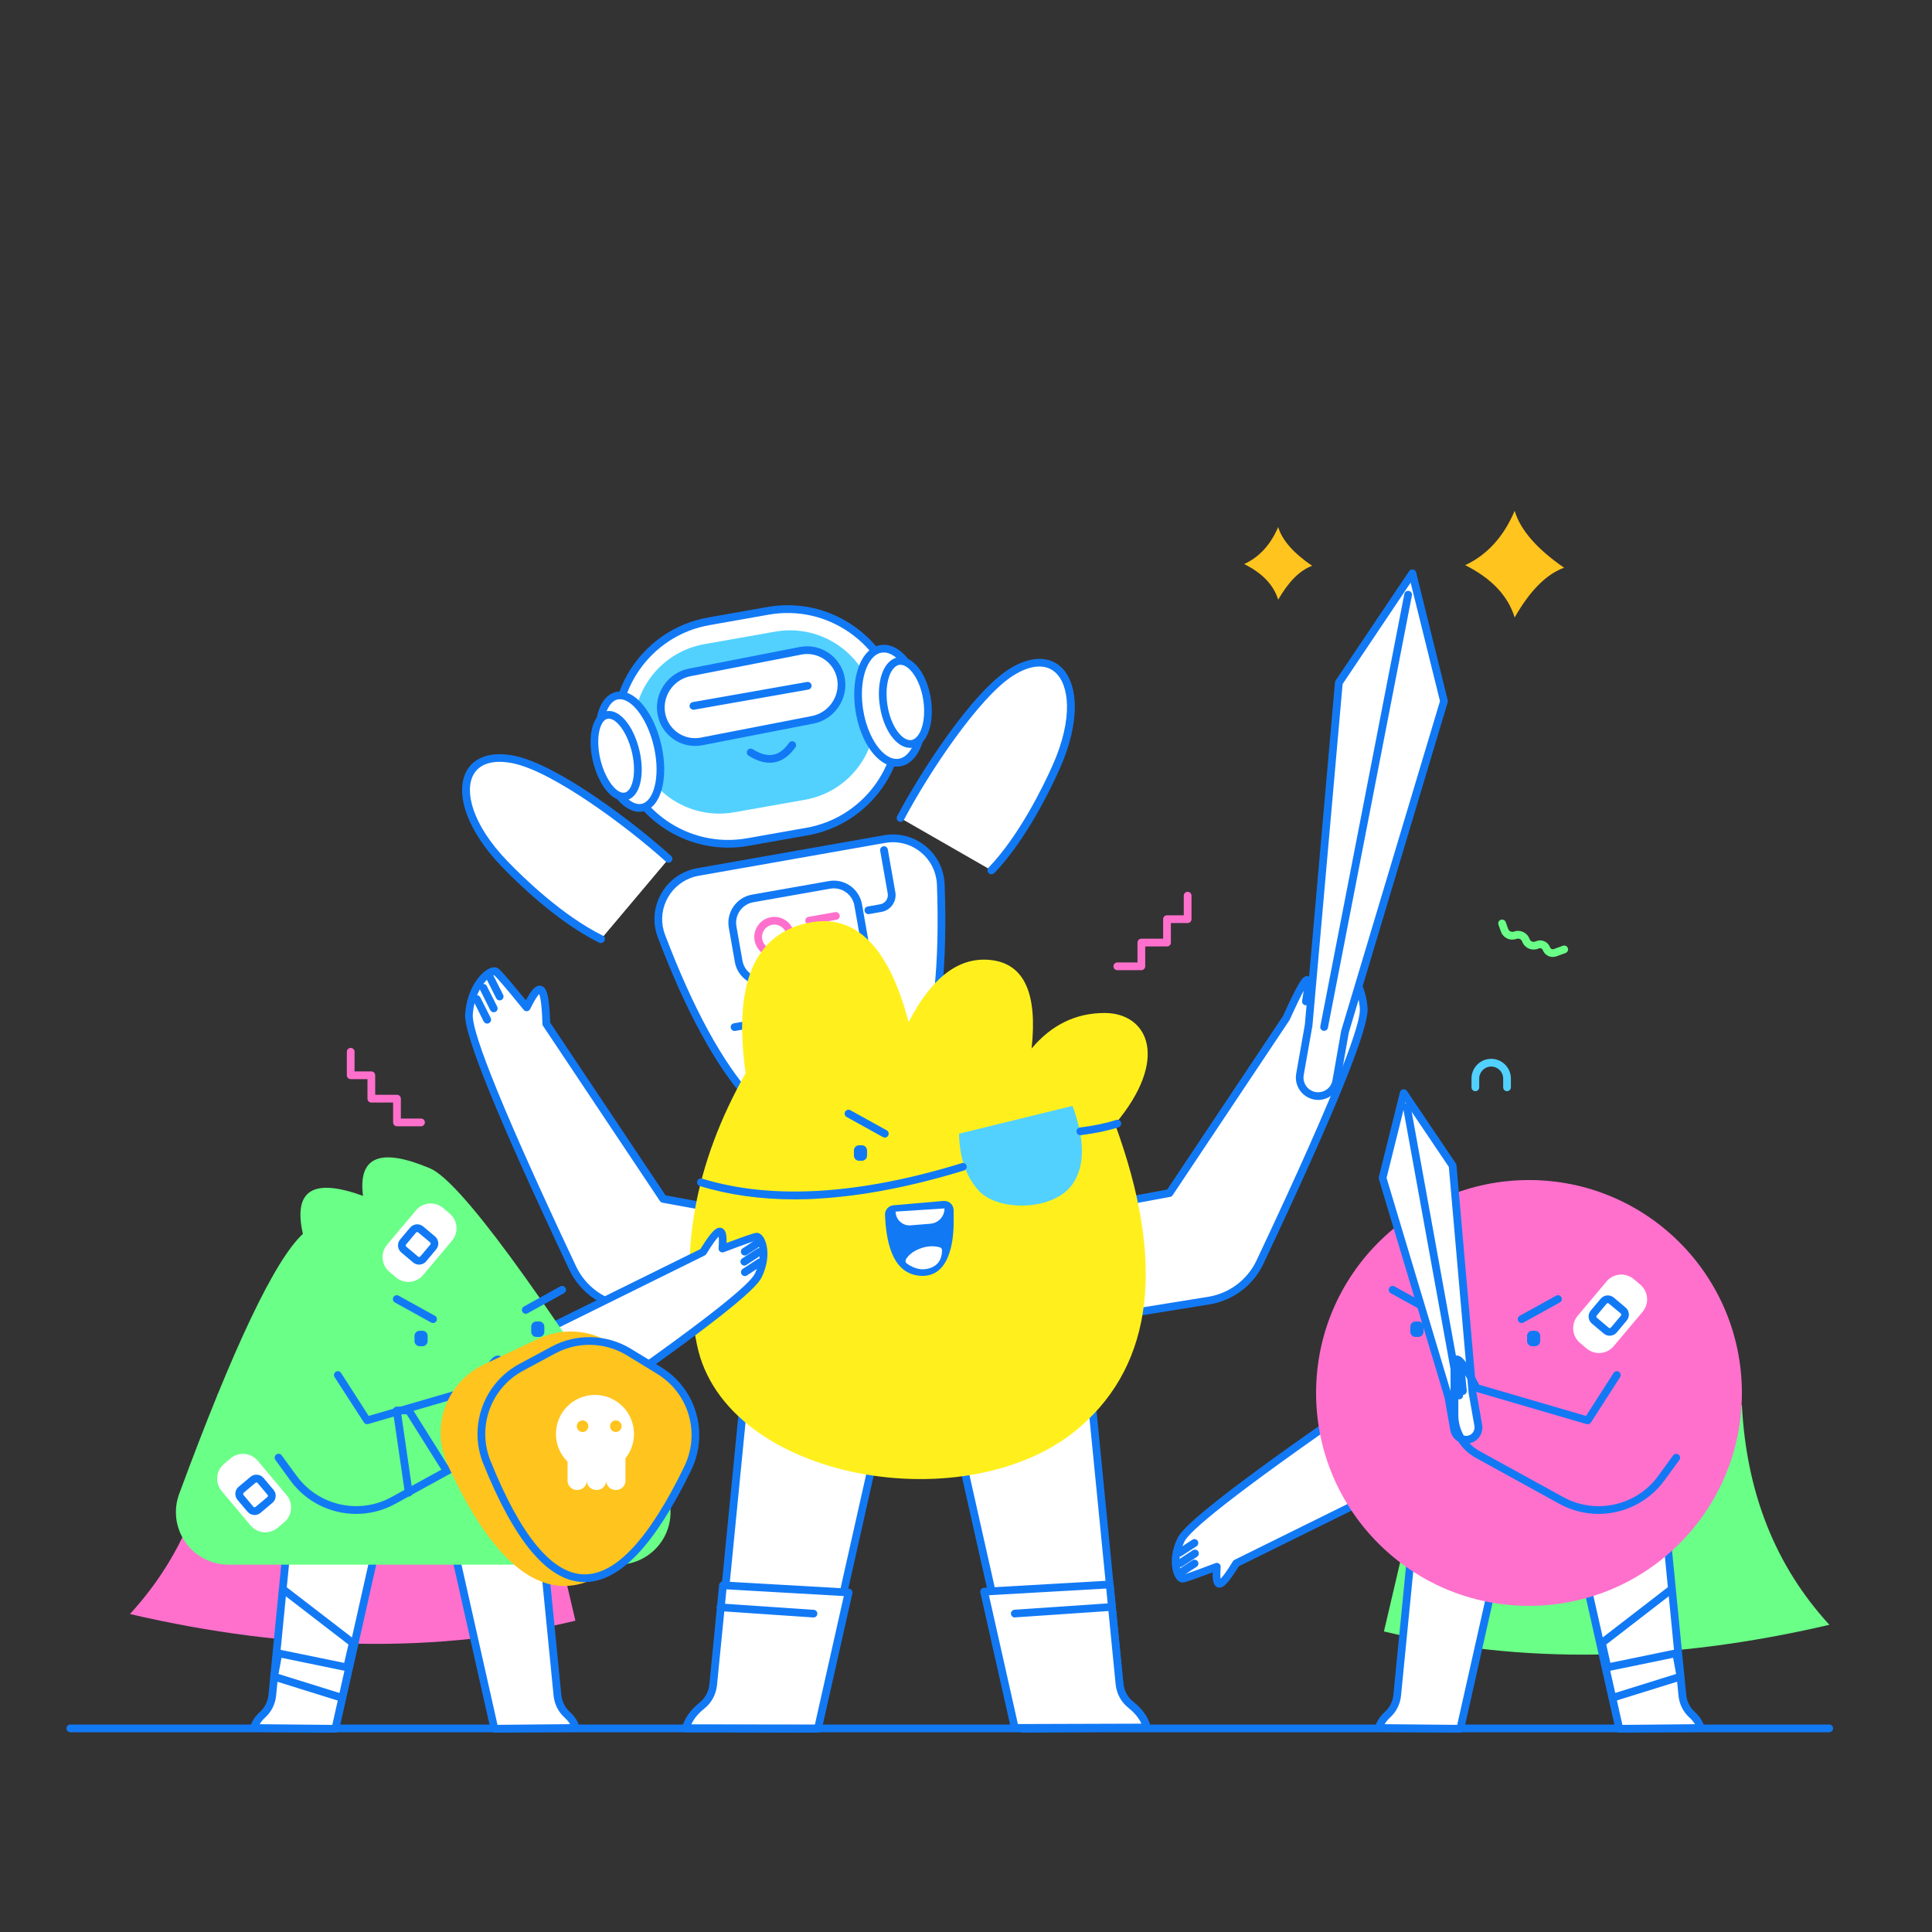 <?xml version="1.0" encoding="utf-8"?>
<svg xmlns="http://www.w3.org/2000/svg" enable-background="new 0 0 2500 2500" viewBox="0 0 2500 2500">
  <rect x="0" y="0" width="2500" height="2500" fill="#333333" stroke="none"/>
  <g transform="rotate(-10 4820.094 -2712.645)">
    <g transform="translate(114.882)">
      <g transform="rotate(-10 522.958 45.753)">
        <path clip-rule="evenodd" d="M327,38.7l-76.8-13.5c-78.9-13.9-154.1,38.8-168,117.6l0,0c-13.9,78.9,38.8,154.1,117.6,168l76.8,13.5&#xD;&#xA;					c78.9,13.9,154.1-38.8,168-117.6l0,0C458.5,127.8,405.9,52.6,327,38.7z" fill="#fff" fill-rule="evenodd"/>
        <path d="M173.7,308.9c-67.1-24.4-109.2-94.3-96.3-167c14.4-81.5,92.3-136,173.8-121.7l76.8,13.5l-0.9,4.9l0.9-4.9&#xD;&#xA;					c39.5,7,73.8,28.9,96.8,61.7c23,32.8,31.8,72.6,24.8,112.1c-14.4,81.5-92.3,136-173.8,121.7L199,315.7&#xD;&#xA;					C190.2,314.2,181.7,311.9,173.7,308.9z M326.2,43.6l-76.8-13.5c-76-13.4-148.8,37.5-162.2,113.6&#xD;&#xA;					c-13.4,76,37.5,148.8,113.6,162.2l76.8,13.5c76,13.4,148.8-37.5,162.2-113.6c6.5-36.8-1.7-74-23.2-104.6S363,50.1,326.2,43.6&#xD;&#xA;					L326.2,43.6z" fill="#1279f5"/>
        <path clip-rule="evenodd" d="M326.5,67.1L235,51c-60.1-10.6-117.4,29.5-128,89.6s29.5,117.4,89.6,128l91.6,16.1&#xD;&#xA;					c60.1,10.6,117.4-29.5,128-89.6C426.8,135,386.6,77.7,326.5,67.1z" fill="#52d1ff" fill-rule="evenodd"/>
        <g transform="scale(-1 1) rotate(10 -377.962 -2156.715)">
          <path clip-rule="evenodd" d="M42.9,62.3l138.2-47.5c23.8-8.2,49.8,4.2,58.4,27.9c8.4,23.1-3.5,48.7-26.6,57.1c-0.3,0.1-0.5,0.2-0.8,0.3&#xD;&#xA;						L73.9,147.5c-23.8,8.2-49.8-4.2-58.4-27.9C7.1,96.5,19,70.9,42.1,62.5C42.4,62.4,42.6,62.3,42.9,62.3z" fill="#fff" fill-rule="evenodd"/>
          <path d="M222.5,100.7c8.7-5,15.7-12.6,20-21.9c5.6-12,6.2-25.4,1.7-37.9c-9.5-26-38.5-39.9-64.7-30.9L41.2,57.5&#xD;&#xA;						c0,0,0,0,0,0c-0.3,0.1-0.6,0.2-0.8,0.3c-25.7,9.3-38.9,37.8-29.6,63.5c9.5,26,38.5,39.9,64.7,30.9l138.2-47.5&#xD;&#xA;						c0.3-0.1,0.6-0.2,0.8-0.3C217.4,103.4,220,102.1,222.5,100.7z M44.5,67l138.2-47.5c21.1-7.2,44.4,3.9,52.1,24.8&#xD;&#xA;						c3.6,9.9,3.1,20.7-1.3,30.2c-4.5,9.6-12.4,16.8-22.3,20.4c-0.2,0.1-0.4,0.2-0.7,0.2L72.3,142.7c-21.1,7.2-44.4-3.9-52.1-24.8&#xD;&#xA;						c-7.5-20.5,3.1-43.2,23.6-50.7C44,67.1,44.3,67.1,44.5,67L44.5,67z" fill="#1279f5"/>
          <g>
            <path d="M201,59c2.1-1.2,3-3.7,2.2-6c-0.9-2.6-3.8-3.9-6.4-3L55.7,101.4c-2.6,0.9-3.9,3.8-3,6.4&#xD;&#xA;						c0.9,2.6,3.8,3.9,6.4,3l141.1-51.4C200.5,59.3,200.8,59.2,201,59z" fill="#1279f5"/>
          </g>
        </g>
        <path d="M261.9,224.1c-8-2.9-15.6-8.9-22.6-17.9c-1.7-2.2-1.3-5.3,0.9-7c2.2-1.7,5.3-1.3,7,0.9&#xD;&#xA;					c14.1,18.2,29.1,20.9,46.9,8.4c2.3-1.6,5.4-1,7,1.2c1.6,2.3,1,5.4-1.2,7C286.6,226,273.7,228.4,261.9,224.1z" fill="#1279f5"/>
        <g transform="scale(-1 1) rotate(18 -570.973 -1445.392)">
          <path clip-rule="evenodd" d="M107.3,149.6c19.2-11.4,18.3-49.7-1.9-85.5S53.2,8.5,34,19.9s-18.3,49.7,1.9,85.5S88.1,161,107.3,149.6z" fill="#fff" fill-rule="evenodd"/>
          <path d="M112.7,151.9c18.9-14.8,17.9-53.3-3-90.3C95.6,36.7,75.1,18,56.2,13c-9.3-2.5-17.8-1.6-24.8,2.6&#xD;&#xA;						c-21.8,13-21.8,53.5,0.1,92.3c14.1,24.9,34.6,43.6,53.5,48.6c9.3,2.5,17.8,1.6,24.8-2.6l0,0&#xD;&#xA;						C110.8,153.3,111.8,152.6,112.7,151.9z M34.7,25.4c0.6-0.5,1.2-0.9,1.8-1.3c4.7-2.8,10.4-3.3,17.1-1.5&#xD;&#xA;						C70.1,27,88.2,43.8,101,66.5c18.5,32.8,20.2,68.9,3.7,78.8l0,0c-4.7,2.8-10.4,3.3-17.1,1.5c-16.4-4.4-34.5-21.2-47.3-43.8&#xD;&#xA;						C22.4,71.3,20.2,36.8,34.7,25.4z" fill="#1279f5"/>
          <g>
            <path clip-rule="evenodd" d="M79.3,140.7c13.5-8,12.5-35.7-2.3-61.7S39.4,38.3,26,46.3S13.5,81.9,28.2,108S65.8,148.7,79.3,140.7z" fill="#fff" fill-rule="evenodd"/>
            <path d="M83.9,143.6c13.9-10.9,13-39.5-2.6-67C70.8,57.8,55.5,43.8,41.6,40.1c-6.8-1.8-13.1-1.1-18.2,1.9&#xD;&#xA;						c-16,9.5-15.8,39.6,0.5,68.5c10.6,18.8,25.8,32.7,39.8,36.4c6.8,1.8,13.1,1.1,18.2-1.9l0,0C82.6,144.6,83.3,144.1,83.9,143.6z&#xD;&#xA;						 M27.5,51.2c0.3-0.2,0.6-0.5,1-0.7c2.8-1.7,6.3-1.9,10.5-0.8c11.3,3,24.5,15.4,33.7,31.7c13.8,24.4,13.6,47.6,5,54.3&#xD;&#xA;						c-0.3,0.2-0.6,0.5-1,0.7c0,0,0,0,0,0c-2.8,1.7-6.3,1.9-10.5,0.8c-11.3-3-24.5-15.4-33.7-31.7C18.8,81.1,18.9,58,27.5,51.2z" fill="#1279f5"/>
          </g>
        </g>
        <g transform="rotate(32 -35.767 175.572)">
          <path clip-rule="evenodd" d="M96.1,148.5c17-11.5,15.6-50.3-3.2-86.6s-47.8-56.5-64.9-45s-15.6,50.3,3.2,86.6S79.1,160,96.1,148.5z" fill="#fff" fill-rule="evenodd"/>
          <path d="M90.6,156.2c-4.1,0.9-8.5,0.7-13.1-0.5c-17.7-4.5-37.1-23.7-50.6-49.9C6.6,66.6,6,25.7,25.3,12.7&#xD;&#xA;						c6-4.1,13.4-5.1,21.5-3.1c17.7,4.5,37.1,23.7,50.6,49.9c20.2,39.1,20.9,80,1.5,93.1l0,0C96.4,154.3,93.6,155.5,90.6,156.2z&#xD;&#xA;						 M96.1,148.5L96.1,148.5L96.1,148.5z M35.7,18.9c-1.7,0.4-3.4,1-4.8,2c-13.1,8.8-14.3,43.2,4.8,80.2&#xD;&#xA;						C47.8,124.6,65.2,142.2,80,146c5.3,1.3,9.8,0.8,13.4-1.7c13.1-8.8,14.3-43.2-4.8-80.2C76.4,40.7,59.1,23.1,44.3,19.3&#xD;&#xA;						C41.2,18.5,38.3,18.4,35.7,18.9z" fill="#1279f5"/>
          <g>
            <path clip-rule="evenodd" d="M70.8,139.4c12-8.1,10.6-36.1-3.1-62.5S33.3,35.5,21.3,43.5s-10.6,36.1,3.1,62.5S58.9,147.5,70.8,139.4z" fill="#fff" fill-rule="evenodd"/>
            <path d="M67.4,146.2c-3,0.6-6.3,0.5-9.7-0.3c-13.1-3.3-27.5-17.7-37.7-37.5C13,94.9,8.9,80.7,8.3,68.2&#xD;&#xA;						c-0.7-13.6,3-23.8,10.3-28.8c4.5-3,10-3.8,15.9-2.3C47.6,40.4,62,54.8,72.2,74.6c6.9,13.4,11.1,27.7,11.7,40.2&#xD;&#xA;						c0.7,13.6-3,23.8-10.3,28.8l0,0C71.7,144.8,69.7,145.7,67.4,146.2z M70.8,139.4L70.8,139.4L70.8,139.4z M26.8,46.5&#xD;&#xA;						c-1,0.2-1.9,0.6-2.7,1.1c-8.5,5.7-8.7,30.2,4.7,56.1c8.8,17,21.1,29.7,31.3,32.4c3.1,0.8,5.8,0.5,7.9-0.9l0,0&#xD;&#xA;						c8.5-5.7,8.7-30.2-4.7-56.1c-8.8-17-21.1-29.7-31.3-32.4C30.1,46.3,28.4,46.2,26.8,46.5z" fill="#1279f5"/>
          </g>
        </g>
      </g>
      <g transform="translate(107.582 389.824)">
        <path clip-rule="evenodd" d="M73.2,0l245.2,0c34.2,0,62,27.8,62,62c0,2.8-0.2,5.7-0.6,8.5c-28.3,204.1-87.1,306.1-176.4,306.1&#xD;&#xA;					c-88.9,0-152.6-101-191.1-303C5.9,40,27.9,7.5,61.6,1.1C65.4,0.4,69.3,0,73.2,0z" fill="#fff" fill-rule="evenodd"/>
        <path d="M183.3,379.9c-37.6-6.6-70.7-32.2-98.5-76.3c-32-50.8-58.1-127.8-77.4-229C4,57,7.7,39.1,17.8,24.3&#xD;&#xA;					C27.8,9.5,43.1-0.5,60.6-3.8C64.8-4.6,69-5,73.2-5c0,0,0,0,0,0l245.2,0c17.9,0,34.7,7,47.4,19.6c12.7,12.7,19.6,29.5,19.6,47.4&#xD;&#xA;					c0,3.1-0.2,6.2-0.6,9.2c-14.2,102.2-36.3,180-65.9,231.4c-30.2,52.4-69.1,79-115.4,79C196.6,381.6,189.9,381,183.3,379.9z&#xD;&#xA;					 M73.2,5C69.6,5,66,5.3,62.5,6C47.6,8.9,34.6,17.4,26,30c-8.6,12.6-11.7,27.8-8.8,42.7c19.1,99.9,44.6,175.8,76,225.5&#xD;&#xA;					c30.7,48.7,67.8,73.4,110.2,73.4c42.5,0,78.5-24.9,106.8-74c28.9-50.2,50.7-126.8,64.7-227.8c0.4-2.6,0.5-5.2,0.5-7.8&#xD;&#xA;					c0-15.2-5.9-29.5-16.7-40.3C348,10.9,333.6,5,318.4,5L73.2,5L73.2,5z" fill="#1279f5"/>
        <path clip-rule="evenodd" d="M281.8,87l16.4,0c9.4,0,17-7.6,17-17V13.8l0,0L281.8,87z" fill="#fff" fill-rule="evenodd"/>
        <path d="M280.9,92c-2.3-0.4-4.1-2.5-4.1-4.9c0-2.8,2.2-5,5-5l16.4,0c6.6,0,12-5.4,12-12l0-56.2c0-2.8,2.2-5,5-5&#xD;&#xA;					c2.8,0,5,2.2,5,5l0,56.2c0,12.1-9.9,22-22,22l-16.4,0C281.5,92,281.2,92,280.9,92z" fill="#1279f5"/>
        <g>
          <path clip-rule="evenodd" d="M167.3,168.2l0,18.7c0,10.5-8.5,19-19,19l-63.3,0l0,0L167.3,168.2z" fill="#fff" fill-rule="evenodd"/>
          <path d="M84.1,210.8c-2.3-0.4-4.1-2.5-4.1-4.9c0-2.8,2.2-5,5-5l63.3,0c7.7,0,14-6.3,14-14l0-18.7c0-2.8,2.2-5,5-5&#xD;&#xA;					c2.8,0,5,2.2,5,5l0,18.7c0,6.4-2.5,12.4-7,17c-4.5,4.5-10.6,7-17,7l-63.3,0C84.7,210.9,84.4,210.9,84.1,210.8z" fill="#1279f5"/>
        </g>
        <g transform="translate(105 46)">
          <path clip-rule="evenodd" d="M32,0l101,0c17.7,0,32,14.3,32,32l0,45c0,17.7-14.3,32-32,32l-101,0C14.3,109,0,94.7,0,77l0-45&#xD;&#xA;						C0,14.3,14.3,0,32,0z" fill="#fff" fill-rule="evenodd"/>
          <path d="M25.6,113.4C8.2,110.4-5,95.2-5,77l0-45C-5,11.6,11.6-5,32-5l0,0l101,0c20.4,0,37,16.6,37,37l0,45&#xD;&#xA;						c0,9.9-3.8,19.2-10.8,26.2c-7,7-16.3,10.8-26.2,10.8l-101,0C29.8,114,27.7,113.8,25.6,113.4z M32,5C17.1,5,5,17.1,5,32l0,45&#xD;&#xA;						c0,14.9,12.1,27,27,27l101,0c7.2,0,14-2.8,19.1-7.9C157.2,91,160,84.2,160,77l0-45c0-14.9-12.1-27-27-27L32,5z" fill="#1279f5"/>
          <path d="M46.5,79.6C34.3,77.5,25,66.8,25,54c0-14.3,11.7-26,26-26c6.9,0,13.5,2.7,18.4,7.6&#xD;&#xA;						C74.3,40.5,77,47.1,77,54c0,14.3-11.7,26-26,26C49.5,80,47.9,79.9,46.5,79.6z M53.8,38.2C52.9,38.1,52,38,51,38l0,0&#xD;&#xA;						c-4.3,0-8.3,1.7-11.3,4.7c-3,3-4.7,7-4.7,11.3c0,8.8,7.2,16,16,16c8.8,0,16-7.2,16-16c0-4.3-1.7-8.3-4.7-11.3&#xD;&#xA;						C60,40.3,57,38.8,53.8,38.2z M51,33L51,33L51,33z" fill="#ff70cd"/>
          <path d="M98.1,46C95.8,45.5,94,43.5,94,41c0-2.8,2.2-5,5-5l35.1,0c2.8,0,5,2.2,5,5c0,2.8-2.2,5-5,5L99,46&#xD;&#xA;						C98.7,46,98.4,46,98.1,46z" fill="#ff70cd"/>
          <g>
            <path d="M98.1,70C95.8,69.5,94,67.5,94,65c0-2.8,2.2-5,5-5l21,0c2.8,0,5,2.2,5,5c0,2.8-2.2,5-5,5l-21,0&#xD;&#xA;						C98.7,70,98.4,70,98.1,70z" fill="#6aff87"/>
          </g>
        </g>
      </g>
    </g>
    <path clip-rule="evenodd" d="M565.8,366.6c44-56.6,125.1-141,173.9-160.9c71.2-29,96,41.7,35.9,130.8c-26.5,39.4-65.5,87.7-105.6,117.1&#xD;&#xA;			L565.8,366.6z" fill="#fff" fill-rule="evenodd"/>
    <path d="M669.1,458.6c-1.2-0.2-2.4-0.9-3.2-2c-1.6-2.2-1.2-5.4,1.1-7c47-34.5,88.7-92.5,104.5-115.9&#xD;&#xA;			c37.7-55.9,39.2-99.7,24.1-118.3c-10.6-13.1-29.8-14.9-53.9-5.1c-48.3,19.7-129.6,105-171.8,159.3c-1.7,2.2-4.8,2.6-7,0.9&#xD;&#xA;			c-2.2-1.7-2.6-4.8-0.9-7c40-51.4,123.1-140.9,176-162.4c28.2-11.5,52-8.5,65.5,8c10,12.3,13.4,31.5,9.7,54&#xD;&#xA;			c-3.9,23.5-15.4,49.9-33.2,76.3c-16,23.8-58.6,82.9-106.8,118.4C671.8,458.6,670.4,458.9,669.1,458.6z" fill="#1279f5"/>
    <g>
      <path clip-rule="evenodd" d="M261.1,366.6C217,310,136,225.6,87.2,205.8c-71.2-29-96,41.7-35.9,130.8c26.5,39.4,65.5,87.7,105.6,117.1&#xD;&#xA;			L261.1,366.6z" fill="#fff" fill-rule="evenodd"/>
      <path d="M156,458.6c-0.7-0.1-1.4-0.4-2.1-0.9c-48.3-35.4-90.8-94.6-106.8-118.4c-17.8-26.4-29.3-52.8-33.2-76.3&#xD;&#xA;			c-3.8-22.5-0.3-41.6,9.7-54c13.5-16.6,37.3-19.5,65.5-8c52.8,21.5,136,111,176,162.4c1.7,2.2,1.3,5.3-0.9,7&#xD;&#xA;			c-2.2,1.7-5.3,1.3-7-0.9c-42.3-54.3-123.5-139.6-171.8-159.3c-24.1-9.8-43.3-8-53.9,5.1c-15.2,18.7-13.6,62.5,24.1,118.3&#xD;&#xA;			c15.7,23.4,57.4,81.4,104.5,115.9c2.2,1.6,2.7,4.8,1.1,7C159.8,458.2,157.8,458.9,156,458.6z" fill="#1279f5"/>
    </g>
  </g>
  <g transform="translate(475.76 661)">
    <g transform="rotate(-40 1679.706 -710.847)">
      <path clip-rule="evenodd" d="M46.1,30.7l117.3,66.6L425,20.9C453.8,7,470.7,0,475.6,0s-1,7-17.5,20.9c34.5-6.6,54.4-9.9,59.7-9.9&#xD;&#xA;				c8,0,15.6,31.8-8.3,64.8C494.6,96.4,390,151.4,195.7,240.9c-26.7,12.3-57.7,10.6-82.9-4.4L0,169.1l0,0L46.1,30.7z" fill="#fff" fill-rule="evenodd"/>
      <path d="M-3.2,172.9c-1.8-1.6-2.3-4.3-1.1-6.4c1.4-2.4,4.5-3.1,6.9-1.7l112.8,67.4c23.8,14.2,53.1,15.8,78.2,4.2&#xD;&#xA;				c239.9-110.5,302-149.9,311.8-163.6C519.3,53.7,522,34.7,520,23.3c-0.8-4.6-2.2-6.7-2.8-7.4c-4.2,0.2-17.9,2.1-58.2,9.8&#xD;&#xA;				c-2.2,0.4-4.5-0.7-5.5-2.8c-1-2.1-0.4-4.5,1.3-6c4.2-3.5,7.4-6.4,9.8-8.6c-7.1,2.8-18.7,7.9-37.6,17c-0.2,0.1-0.5,0.2-0.8,0.3&#xD;&#xA;				L164.7,102c-1.3,0.4-2.7,0.2-3.9-0.5L43.6,35c-2.4-1.4-3.2-4.4-1.9-6.8s4.4-3.2,6.8-1.9L164,91.8l259.2-75.7&#xD;&#xA;				C462.2-2.6,471.7-5,475.6-5c4.5,0,6,3.1,6.3,4c1.2,3.2,0.3,6.3-7,13.6c31.9-5.9,39.9-6.7,43-6.7c2.1,0,6.2,0.9,9.3,6.9&#xD;&#xA;				c5.4,10.7,6.6,38-13.6,65.8c-15.6,21.5-118.8,76.1-315.8,166.8c-28.2,13-60.9,11.2-87.6-4.7L-2.6,173.4&#xD;&#xA;				C-2.8,173.2-3,173.1-3.2,172.9z" fill="#1279f5"/>
      <path d="M490.6,36.5c-0.6-0.5-1.1-1.1-1.4-1.9c-1.1-2.5,0.1-5.5,2.6-6.6l27.4-11.8c2.5-1.1,5.5,0.1,6.6,2.6&#xD;&#xA;				c1.1,2.5-0.1,5.5-2.6,6.6l-27.4,11.8C494,38,492,37.6,490.6,36.5z" fill="#1279f5"/>
      <path d="M486.6,53.2c-0.6-0.5-1.1-1.1-1.4-1.9c-1.1-2.5,0.1-5.5,2.6-6.6L515.3,33c2.5-1.1,5.5,0.1,6.6,2.6&#xD;&#xA;				c1.1,2.5-0.1,5.5-2.6,6.6l-27.4,11.8C490,54.7,488,54.3,486.6,53.2z" fill="#1279f5"/>
      <g>
        <path d="M483.7,69.9c-0.6-0.5-1.1-1.1-1.4-1.9c-1.1-2.5,0.1-5.5,2.6-6.6l27.4-11.8c2.5-1.1,5.5,0.1,6.6,2.6&#xD;&#xA;				c1.1,2.5-0.1,5.5-2.6,6.6l-27.4,11.8C487.1,71.4,485.1,71,483.7,69.9z" fill="#1279f5"/>
      </g>
    </g>
    <g transform="scale(-1 1) rotate(-40 968.747 1247.705)">
      <path clip-rule="evenodd" d="M46.1,38.9l117.3,66.6L425,29.1C442.2,9.7,453.2,0,458.1,0s4.9,9.7,0,29.1c34.5-6.6,54.4-9.9,59.7-9.9&#xD;&#xA;				c8,0,15.6,31.8-8.3,64.8c-14.9,20.6-119.5,75.7-313.8,165.2c-26.7,12.3-57.7,10.6-82.9-4.4L0,177.3l0,0L46.1,38.9z" fill="#fff" fill-rule="evenodd"/>
      <path d="M-3.2,181.1c0.2,0.2,0.4,0.3,0.7,0.5L110.2,249c26.6,15.9,59.4,17.7,87.6,4.7&#xD;&#xA;				C394.7,162.9,498,108.4,513.5,86.9c20.2-27.9,19-55.2,13.6-65.8c-3.1-6-7.2-6.9-9.3-6.9c-3.4,0-12.7,0.9-53.1,8.6&#xD;&#xA;				C468.2,6.2,466.7,1,464.3-2c-1.5-2-3.8-3-6.3-3c-4.9,0-12.7,3.6-35.9,29.7L164,100L48.5,34.5c-2.4-1.4-5.5-0.5-6.8,1.9&#xD;&#xA;				c-1.4,2.4-0.5,5.5,1.9,6.8l117.3,66.6c1.2,0.7,2.6,0.8,3.9,0.5l261.6-76.4c0.9-0.3,1.7-0.8,2.3-1.5c17.5-19.7,25.1-25.3,28-26.8&#xD;&#xA;				c0.2,2.4,0,8.4-3.5,22.3c-0.4,1.7,0,3.4,1.2,4.7c1.2,1.2,2.9,1.8,4.6,1.5c40.3-7.8,54-9.7,58.2-9.8c0.6,0.7,2,2.8,2.8,7.4&#xD;&#xA;				c2,11.4-0.8,30.4-14.6,49.5c-9.8,13.6-71.9,53-311.8,163.6c-25.2,11.6-54.4,10-78.2-4.2L2.6,173c-2.4-1.4-5.4-0.6-6.9,1.7&#xD;&#xA;				C-5.6,176.8-5.1,179.5-3.2,181.1z" fill="#1279f5"/>
      <path d="M490.6,44.7c1.4,1.2,3.4,1.5,5.2,0.8l27.4-11.8c2.5-1.1,3.7-4,2.6-6.6c-1.1-2.5-4-3.7-6.6-2.6l-27.4,11.8&#xD;&#xA;				c-2.5,1.1-3.7,4-2.6,6.6C489.5,43.5,490,44.2,490.6,44.7z" fill="#1279f5"/>
      <path d="M486.6,61.4c1.4,1.2,3.4,1.5,5.2,0.8l27.4-11.8c2.5-1.1,3.7-4,2.6-6.6c-1.1-2.5-4-3.7-6.6-2.6l-27.4,11.8&#xD;&#xA;				c-2.5,1.1-3.7,4-2.6,6.6C485.6,60.3,486.1,60.9,486.6,61.4z" fill="#1279f5"/>
      <g>
        <path d="M483.7,78.1c1.4,1.2,3.4,1.5,5.2,0.8L516.3,67c2.5-1.1,3.7-4,2.6-6.6c-1.1-2.5-4-3.7-6.6-2.6l-27.4,11.8&#xD;&#xA;				c-2.5,1.1-3.7,4-2.6,6.6C482.6,77,483.1,77.6,483.7,78.1z" fill="#1279f5"/>
      </g>
    </g>
    <path clip-rule="evenodd" d="M485.3,1165l-34.7,353.3c-1,10.5-6.3,20.1-14.5,26.7c-11.1,8.8-18,18.6-20.8,29.4l160.9,1.5l78.1-347.5&#xD;&#xA;			L485.3,1165z" fill="#fff" fill-rule="evenodd"/>
    <path d="M576.1,1581C576.1,1581,576.1,1581,576.1,1581l-160.9-1.5c-1.5,0-3-0.7-3.9-2c-0.9-1.2-1.3-2.8-0.9-4.3&#xD;&#xA;			c3.1-11.8,10.7-22.6,22.5-32.1c7.2-5.7,11.8-14.2,12.7-23.3l34.7-353.3c0.2-1.5,1-2.9,2.3-3.8c1.3-0.8,2.9-1,4.4-0.4l168.9,63.5&#xD;&#xA;			c2.3,0.9,3.7,3.3,3.1,5.8L581,1577.1C580.5,1579.4,578.4,1581,576.1,1581z M422.3,1569.5l149.9,1.4l76.3-339.3L489.7,1172&#xD;&#xA;			l-34.1,346.8c-1.2,11.8-7.1,22.8-16.4,30.1C431.2,1555.3,425.5,1562.2,422.3,1569.5z" fill="#1279f5"/>
    <path clip-rule="evenodd" d="M459.7,1390.3l-12.7,129c-1,10.5-6.3,20.1-14.5,26.7c-11.1,8.8-18,18.6-20.8,29.4l170.9,0.5l39.7-176.4&#xD;&#xA;			L459.7,1390.3z" fill="#fff" fill-rule="evenodd"/>
    <path d="M582.6,1581C582.6,1581,582.6,1581,582.6,1581l-170.9-0.5c-1.5,0-3-0.7-3.9-1.9c-0.9-1.2-1.3-2.8-0.9-4.3&#xD;&#xA;			c3.1-11.8,10.7-22.6,22.5-32.1c7.2-5.7,11.8-14.2,12.7-23.3l12.7-129c0.3-2.7,2.6-4.6,5.3-4.5l162.5,9.3c1.5,0.1,2.8,0.8,3.7,2&#xD;&#xA;			c0.9,1.2,1.2,2.7,0.9,4.1l-39.7,176.4C586.9,1579.4,584.9,1581,582.6,1581z M418.8,1570.5l159.8,0.5l37.5-166.7l-151.8-8.7&#xD;&#xA;			L452,1519.8c-1.2,11.8-7.1,22.8-16.4,30.1C427.7,1556.2,422,1563.1,418.8,1570.5z" fill="#1279f5"/>
    <path d="M576.9,1432c-0.1,0-0.2,0-0.3,0l-120.5-8.2c-2.8-0.2-4.8-2.6-4.6-5.3c0.2-2.8,2.6-4.8,5.3-4.6l120.5,8.2&#xD;&#xA;			c2.8,0.2,4.8,2.6,4.6,5.3C581.7,1430,579.5,1432,576.9,1432z" fill="#1279f5"/>
    <path clip-rule="evenodd" d="M938.2,1165l34.7,353.3c1,10.5,6.3,20.1,14.5,26.7c11.1,8.8,18,18.6,20.8,29.4l-160.9,1.5l-78.1-347.5&#xD;&#xA;			L938.2,1165z" fill="#fff" fill-rule="evenodd"/>
    <path d="M847.4,1581c-2.3,0-4.4-1.6-4.9-3.9l-78.1-347.5c-0.5-2.4,0.8-4.9,3.1-5.8l168.9-63.5&#xD;&#xA;			c1.5-0.5,3.1-0.4,4.4,0.4c1.3,0.8,2.2,2.2,2.3,3.8l34.7,353.3c0.9,9.1,5.5,17.6,12.7,23.3c11.9,9.4,19.5,20.2,22.5,32.1&#xD;&#xA;			c0.4,1.5,0.1,3.1-0.9,4.3c-0.9,1.2-2.4,1.9-3.9,2L847.4,1581C847.4,1581,847.4,1581,847.4,1581z M775.1,1231.6l76.3,339.3&#xD;&#xA;			l149.9-1.4c-3.3-7.4-9-14.3-16.9-20.6c-9.3-7.4-15.2-18.3-16.4-30.1L933.8,1172L775.1,1231.6z" fill="#1279f5"/>
    <path clip-rule="evenodd" d="M960.2,1389.3l12.7,129c1,10.5,6.3,20.1,14.5,26.7c11.1,8.8,18,18.6,20.8,29.4l-170.9,0.5l-39.7-176.4&#xD;&#xA;			L960.2,1389.3z" fill="#fff" fill-rule="evenodd"/>
    <path d="M837.4,1580c-2.3,0-4.4-1.6-4.9-3.9l-39.7-176.4c-0.3-1.4,0-2.9,0.9-4.1c0.9-1.2,2.2-1.9,3.7-2l162.5-9.3&#xD;&#xA;			c2.7-0.1,5,1.8,5.3,4.5l12.7,129c0.9,9.1,5.5,17.6,12.7,23.3c11.9,9.4,19.5,20.2,22.5,32.1c0.4,1.5,0.1,3.1-0.9,4.3&#xD;&#xA;			c-0.9,1.2-2.4,1.9-3.9,1.9L837.4,1580C837.4,1580,837.4,1580,837.4,1580z M803.9,1403.2l37.5,166.7l159.8-0.5&#xD;&#xA;			c-3.3-7.3-8.9-14.2-16.9-20.5c-9.3-7.4-15.2-18.4-16.4-30.1l-12.2-124.2L803.9,1403.2z" fill="#1279f5"/>
    <path d="M837.4,1432c-2.6,0-4.8-2-5-4.7c-0.2-2.8,1.9-5.1,4.6-5.3l120.5-8.2c2.7-0.2,5.1,1.9,5.3,4.6&#xD;&#xA;			s-1.9,5.1-4.6,5.3l-120.5,8.2C837.6,1432,837.5,1432,837.4,1432z" fill="#1279f5"/>
    <path clip-rule="evenodd" d="M489.1,727.6c-15.6-110.8,8.9-175,73.6-192.7s110.4,24.5,137.3,126.7c30.4-59,66.4-85.7,108.2-80.1&#xD;&#xA;			c41.7,5.6,58.7,43.7,50.9,114.3c25.7-30.6,57.2-46,94.5-46c55.9,0,84.9,59.1,13.5,143.8c65.2,178.2,50.2,308.8-45,391.7&#xD;&#xA;			c-142.8,124.4-459.5,70.2-495.9-105.8C401.7,962.3,422.8,845,489.1,727.6z" fill="#fff01d" fill-rule="evenodd"/>
    <path clip-rule="evenodd" d="M635.8,821h3.8c3.6,0,6.6,3,6.6,6.6v6.8c0,3.6-3,6.6-6.6,6.6h-3.8c-3.6,0-6.6-3-6.6-6.6v-6.8&#xD;&#xA;			C629.2,824,632.2,821,635.8,821z" fill="#1279f5" fill-rule="evenodd"/>
    <path d="M669.2,811c-0.8,0-1.6-0.2-2.4-0.6l-47-26c-2.4-1.3-3.3-4.4-2-6.8c1.3-2.4,4.4-3.3,6.8-2l47,26&#xD;&#xA;			c2.4,1.3,3.3,4.4,2,6.8C672.7,810.1,671,811,669.2,811z" fill="#1279f5"/>
    <path clip-rule="evenodd" d="M765.2,806l146.9-36c16.2,44.3,16.2,78.1,0,101.3c-24.2,34.8-95.9,35.7-120.9,8.9&#xD;&#xA;			C774.6,862.4,765.9,837.6,765.2,806z" fill="#52d1ff" fill-rule="evenodd"/>
    <g transform="translate(669.24 892)">
      <path clip-rule="evenodd" d="M0.2,19C2.1,67.5,16,93.6,42.1,97.5C84.2,103.7,89,51.7,89,29.6c0-5.5,0-11,0-16.6c0-6.6-5.4-12-12-12&#xD;&#xA;				c-0.3,0-0.7,0-1,0L11.2,6.6C4.8,7.1,0,12.6,0.2,19z" fill="#1279f5" fill-rule="evenodd"/>
      <path clip-rule="evenodd" d="M74,64.9c-0.2,11.8-5.2,19.4-15.2,22.9c-9.9,3.5-20.1,1.5-30.4-5.8l0,0c-1.7-1.2-2.2-3.4-1.2-5.2&#xD;&#xA;				c3.3-5.9,9.2-10.5,17.7-13.9c9-3.5,17.7-4.2,26.1-1.9l0,0C72.8,61.5,74,63.1,74,64.9L74,64.9z" fill="#fff" fill-rule="evenodd"/>
      <path clip-rule="evenodd" d="M13.9,14.8l63.3-4.1c0,10.3-7.9,19-18.3,19.8l-25.7,2.1C23.4,33.3,14.8,26,14,16.2&#xD;&#xA;				C14,15.7,13.9,15.2,13.9,14.8L13.9,14.8L13.9,14.8z" fill="#fff" fill-rule="evenodd"/>
    </g>
    <path d="M552.8,891c-44.6,0-85.8-5.8-123.1-17.3c-2.6-0.8-4.1-3.6-3.3-6.3c0.8-2.6,3.6-4.1,6.3-3.3&#xD;&#xA;			c89.8,27.7,202.8,21,336.1-20c2.6-0.8,5.4,0.7,6.2,3.3c0.8,2.6-0.7,5.4-3.3,6.2c-67.5,20.7-130.4,32.9-187,36.3&#xD;&#xA;			C573.9,890.7,563.3,891,552.8,891z" fill="#1279f5"/>
    <g>
      <path d="M922.2,808c-2.5,0-4.6-1.9-5-4.4c-0.3-2.7,1.6-5.2,4.3-5.6c17.9-2.2,33.8-5.5,47.1-9.8&#xD;&#xA;			c2.6-0.8,5.4,0.6,6.3,3.2c0.8,2.6-0.6,5.4-3.2,6.3c-13.9,4.4-30.4,7.9-48.9,10.2C922.6,808,922.4,808,922.2,808z" fill="#1279f5"/>
    </g>
    <g transform="rotate(10 248.55 7371.307)">
      <path clip-rule="evenodd" d="M69,0L0,155.9l38.4,443.2l0,64.7c0,13.2,10.7,23.9,23.9,23.9c13.2,0,23.9-10.7,23.9-23.9l0-64.7l0,0&#xD;&#xA;				l51.8-443.2L69,0z" fill="#fff" fill-rule="evenodd"/>
      <path d="M67.4,692.3c-1.6,0.3-3.3,0.4-5,0.4c-16,0-28.9-13-28.9-28.9l0-64.4L-5,156.4c-0.1-0.8,0.1-1.7,0.4-2.5&#xD;&#xA;				L64.5-2c0.8-1.8,2.6-3,4.6-3c2,0,3.8,1.2,4.6,3l69,155.9c0.4,0.8,0.5,1.7,0.4,2.6l-51.8,443l0,64.4&#xD;&#xA;				C91.3,678.1,80.9,689.9,67.4,692.3z M5.1,156.8l38.3,442c0,0.1,0,0.3,0,0.4l0,64.7c0,10.4,8.5,18.9,18.9,18.9&#xD;&#xA;				c5.1,0,9.8-2,13.4-5.5c3.6-3.6,5.5-8.3,5.5-13.4l0-64.7c0-0.2,0-0.4,0-0.6L133,156.7L69,12.3L5.1,156.8z" fill="#1279f5"/>
      <g>
        <path d="M59.5,602.9c-0.3,0.1-0.6,0.1-1,0.1c-2.8,0-5-2.3-4.9-5.1l9.9-569.7c0-2.8,2.3-5,5.1-4.9&#xD;&#xA;				c2.8,0,5,2.3,4.9,5.1l-9.9,569.7C63.6,600.5,61.8,602.5,59.5,602.9z" fill="#1279f5"/>
      </g>
    </g>
    <g>
      <path clip-rule="evenodd" d="M1134.2,68.9c23.4,11.6,38.1,27,44,46.1c13.5-23.5,28.2-38.2,44-43.8c-24.2-16.5-38.9-33.2-44-50.2&#xD;&#xA;			C1168.4,43.9,1153.7,59.9,1134.2,68.9z" fill="#ffc41d" fill-rule="evenodd"/>
    </g>
    <g>
      <path clip-rule="evenodd" d="M1420.2,70.3c34,17.1,55.4,39.6,64,67.7c19.7-34.6,41-56,64-64.4c-35.2-24.2-56.6-48.8-64-73.6&#xD;&#xA;			C1469.9,33.7,1448.5,57.1,1420.2,70.3z" fill="#ffc41d" fill-rule="evenodd"/>
    </g>
  </g>
  <path d="M2367,2241.5H91c-2.8,0-5-2.2-5-5s2.2-5,5-5h2276c2.8,0,5,2.2,5,5S2369.8,2241.5,2367,2241.5z" fill="#1279f5"/>
  <g transform="translate(1491.208 1406.476)">
    <path clip-rule="evenodd" d="M762.8,411.7c5.8,113.7,43.5,208.4,113.2,284.3c-208.1,48.5-400.3,51.3-576.4,8.6l65-277.5L762.8,411.7z" fill="#6aff87" fill-rule="evenodd"/>
    <g transform="rotate(170 132.957 314.953)">
      <path clip-rule="evenodd" d="M8,81.2l201.5-58.8C222.7,7.5,231.2,0,235,0c3.8,0,3.8,7.5,0,22.4c26.6-5.1,41.9-7.7,46-7.7&#xD;&#xA;				c6.1,0,12,24.5-6.4,50C262.3,81.7,170.7,129.1,0,207L8,81.2z" fill="#fff" fill-rule="evenodd"/>
      <path d="M236.3-4.9c1.7,0.3,3.3,1.2,4.4,2.7c1.9,2.4,3.2,6.4,0.8,18.3c29.8-5.6,36.8-6.3,39.4-6.3&#xD;&#xA;				c1.9,0,5.5,0.8,8.2,6c4.5,8.8,5.4,29.9-10.6,51.9c-4.3,5.9-17.1,17.5-79.6,49.8c-45.6,23.6-111.9,55.3-196.9,94.1&#xD;&#xA;				c-2.5,1.1-5.5,0-6.6-2.5c-1.1-2.5,0-5.5,2.5-6.6C208.6,106.3,262.5,72.9,270.5,61.7c14.6-20.2,12.1-38.3,9.5-42&#xD;&#xA;				c-3.4,0.2-13.6,1.7-44.1,7.5c-1.7,0.3-3.4-0.2-4.6-1.5c-1.2-1.2-1.6-3-1.2-4.7c2-7.9,2.6-12.4,2.7-14.8c-2.9,2-8.7,7-19.6,19.4&#xD;&#xA;				c-0.6,0.7-1.4,1.2-2.3,1.5L9.4,86c-2.7,0.8-5.4-0.7-6.2-3.4c-0.8-2.7,0.7-5.4,3.4-6.2L206.7,18C225.6-3.2,231.2-5,235-5&#xD;&#xA;				C235.4-5,235.9-5,236.3-4.9z" fill="#1279f5"/>
      <path d="M284.5,17.4c1.6,0.3,3,1.3,3.7,3c1.1,2.5-0.1,5.5-2.6,6.6l-21,9c-2.5,1.1-5.5-0.1-6.6-2.6&#xD;&#xA;				c-1.1-2.5,0.1-5.5,2.6-6.6l21-9C282.6,17.3,283.6,17.2,284.5,17.4z" fill="#1279f5"/>
      <path d="M281.7,30.1c1.6,0.3,3,1.3,3.7,3c1.1,2.5-0.1,5.5-2.6,6.6l-21,9c-2.5,1.1-5.5-0.1-6.6-2.6&#xD;&#xA;				c-1.1-2.5,0.1-5.5,2.6-6.6l21-9C279.8,30,280.8,29.9,281.7,30.1z" fill="#1279f5"/>
      <g>
        <path d="M280,43.6c1.6,0.3,3,1.3,3.7,3c1.1,2.5-0.1,5.5-2.6,6.6l-21,9c-2.5,1.1-5.5-0.1-6.6-2.6&#xD;&#xA;				c-1.1-2.5,0.1-5.5,2.6-6.6l21-9C278.1,43.5,279.1,43.4,280,43.6z" fill="#1279f5"/>
      </g>
    </g>
    <g transform="translate(553.08 561.524)">
      <path clip-rule="evenodd" d="M110.6,0l22.2,225.8c0.9,9.7,5.5,18.6,12.7,25.1c5.7,5.2,9.4,10.9,11,17l-105.3,1L0,41.5L110.6,0z" fill="#fff" fill-rule="evenodd"/>
      <path d="M51.1,274c-2.3,0-4.4-1.6-4.9-3.9L-4.9,42.6c-0.5-2.4,0.8-4.9,3.1-5.8L108.8-4.7c1.5-0.5,3.1-0.4,4.4,0.4&#xD;&#xA;				c1.3,0.8,2.2,2.2,2.3,3.8l22.2,225.8c0.8,8.4,4.8,16.2,11,21.9c6.4,5.8,10.6,12.4,12.5,19.5c0.4,1.5,0.1,3.1-0.9,4.3&#xD;&#xA;				c-0.9,1.2-2.4,1.9-3.9,2L51.1,274C51.2,274,51.2,274,51.1,274z M5.8,44.7L55.1,264l93.9-0.9c-1.7-2.9-4-5.7-7-8.4&#xD;&#xA;				c-8.1-7.4-13.2-17.4-14.3-28.3L106.2,7L5.8,44.7z" fill="#1279f5"/>
      <g>
        <path d="M42.4,234c-2.1,0-4.1-1.4-4.8-3.5c-0.8-2.6,0.7-5.4,3.3-6.3l83.7-26.1l-3.9-20.9l-84,17.3&#xD;&#xA;				c-2.7,0.5-5.3-1.1-5.9-3.8l-7.1-31.6c-0.4-1.9,0.3-3.9,1.8-5.1l87.8-67.7c2.2-1.7,5.3-1.3,7,0.9c1.7,2.2,1.3,5.3-0.9,7L34.2,160&#xD;&#xA;				l5.3,23.7l84.1-17.3c1.3-0.3,2.7,0,3.8,0.7s1.9,1.9,2.1,3.2l5.6,30.3c0.5,2.5-1,4.9-3.4,5.7l-88,27.4&#xD;&#xA;				C43.4,233.9,42.9,234,42.4,234z" fill="#1279f5"/>
      </g>
    </g>
    <path clip-rule="evenodd" d="M338.9,561.5l-22.2,225.8c-0.9,9.7-5.5,18.6-12.7,25.1c-5.7,5.2-9.4,10.9-11,17l105.3,1l51.1-227.5&#xD;&#xA;			L338.9,561.5z" fill="#fff" fill-rule="evenodd"/>
    <path d="M398.4,835.5C398.3,835.5,398.3,835.5,398.4,835.5l-105.3-1c-1.5,0-3-0.7-3.9-2c-0.9-1.2-1.3-2.8-0.9-4.3&#xD;&#xA;			c1.8-7.1,6.1-13.7,12.5-19.5c6.3-5.7,10.2-13.5,11-21.9L334,561c0.2-1.5,1-2.9,2.3-3.8s2.9-1,4.4-0.4l110.6,41.5&#xD;&#xA;			c2.3,0.9,3.7,3.3,3.1,5.8l-51.1,227.5C402.7,833.9,400.7,835.5,398.4,835.5z M300.5,824.6l93.9,0.9l49.3-219.3l-100.4-37.7&#xD;&#xA;			l-21.6,219.3c-1.1,10.9-6.1,21-14.3,28.3C304.5,818.8,302.2,821.7,300.5,824.6z" fill="#1279f5"/>
    <circle clip-rule="evenodd" cx="487.3" cy="396" fill="#ff70cd" fill-rule="evenodd" r="275.5"/>
    <g transform="matrix(-1 0 0 1 357.792 262.524)">
      <path clip-rule="evenodd" d="M13.6,41h3.8c3.6,0,6.6,3,6.6,6.6v6.8c0,3.6-3,6.6-6.6,6.6h-3.8C10,61,7,58,7,54.4v-6.8C7,44,10,41,13.6,41z" fill="#1279f5" fill-rule="evenodd"/>
      <path d="M0,31c0.8,0,1.6-0.2,2.4-0.6l47-26c2.4-1.3,3.3-4.4,2-6.8s-4.4-3.3-6.8-2l-47,26c-2.4,1.3-3.3,4.4-2,6.8&#xD;&#xA;				C-3.5,30.1-1.8,31,0,31z" fill="#1279f5"/>
    </g>
    <g transform="scale(-1 1) rotate(10 -185.25 -2117.428)">
      <path clip-rule="evenodd" d="M46,0L0,103.4l25.6,293.9l0,42.8c0,8.8,7.1,16,16,16s16-7.1,16-16l0-42.8l0,0L92,103.4L46,0z" fill="#fff" fill-rule="evenodd"/>
      <path d="M45.2,460.7c4.2-0.7,8.1-2.7,11.1-5.8c4-4,6.1-9.2,6.1-14.8l0-42.5L97,104c0.1-0.9,0-1.8-0.4-2.6L50.6-2&#xD;&#xA;				C49.8-3.8,48-5,46-5c-2,0-3.8,1.2-4.6,3l-46,103.4c-0.3,0.8-0.5,1.6-0.4,2.5l25.6,293.7l0,42.6c0,5.6,2.2,10.9,6.1,14.8&#xD;&#xA;				c4,4,9.2,6.1,14.8,6.1C42.8,461,44,460.9,45.2,460.7z M86.9,104.2L52.5,396.7c0,0.2,0,0.4,0,0.6l0,42.8c0,2.9-1.1,5.7-3.2,7.7&#xD;&#xA;				c-2.1,2.1-4.8,3.2-7.7,3.2c-2.9,0-5.7-1.1-7.7-3.2c-2.1-2.1-3.2-4.8-3.2-7.7l0-42.8c0-0.1,0-0.3,0-0.4L5.1,104.2L46,12.3&#xD;&#xA;				L86.9,104.2z" fill="#1279f5"/>
      <g>
        <path d="M44.1,402.7c2.3-0.4,4.1-2.4,4.1-4.9l1.9-379.4c0-2.8-2.2-5-5-5c-2.8,0-5,2.2-5,5l-1.9,379.4&#xD;&#xA;				c0,2.8,2.2,5,5,5C43.5,402.8,43.8,402.8,44.1,402.7z" fill="#1279f5"/>
      </g>
    </g>
    <g transform="matrix(-1 0 0 1 677.792 352.524)">
      <path d="M100.5,200c17.2,0,34.5-4.2,50.4-12.9l108.4-59.6c20.2-11.1,32.7-32.2,32.7-55.2v-63c0-3.4,0-12.5-6.5-14.1&#xD;&#xA;				c-5.6-1.3-10.4,4.2-14.8,10.5c-4.2,6-9.5,15.1-15.7,27.1L116.7,73.2L81,17.6c-1.5-2.3-4.6-3-6.9-1.5c-2.3,1.5-3,4.6-1.5,6.9&#xD;&#xA;				l37.7,58.7c1.2,1.9,3.5,2.7,5.6,2.1l143.9-42c1.3-0.4,2.4-1.3,3-2.5c10.3-20.1,16.1-28.5,19.1-32c0,0.6,0,1.2,0,1.9v63&#xD;&#xA;				c0,19.3-10.5,37.1-27.5,46.5l-108.4,59.6c-41.7,22.9-94.4,11.2-122.5-27.2L4,124.3c-1.6-2.2-4.8-2.7-7-1.1&#xD;&#xA;				c-2.2,1.6-2.7,4.8-1.1,7L15.5,157C35.9,184.8,67.9,200,100.5,200z" fill="#1279f5"/>
      <path d="M276,46c2.5,0,4.7-1.9,5-4.5l3-30c0.3-2.7-1.7-5.2-4.5-5.5c-2.7-0.3-5.2,1.7-5.5,4.5l-3,30&#xD;&#xA;				c-0.3,2.7,1.7,5.2,4.5,5.5C275.7,46,275.8,46,276,46z" fill="#1279f5"/>
    </g>
    <g transform="translate(534.218 232.553)">
      <path clip-rule="evenodd" d="M88.6,16.1l8.4,7.1c10.6,8.9,12,24.6,3.1,35.2l-37.3,44.4c-8.9,10.6-24.6,12-35.2,3.1l-8.4-7.1&#xD;&#xA;				c-10.6-8.9-12-24.6-3.1-35.2l37.3-44.4C62.2,8.6,78,7.2,88.6,16.1z" fill="#fff" fill-rule="evenodd"/>
      <path d="M57.5,89.4c-2.8,0-5.5-1-7.7-2.8L34.5,73.7c-5.1-4.3-5.7-11.8-1.5-16.9l12.9-15.3c4.3-5.1,11.8-5.7,16.9-1.5&#xD;&#xA;				l0,0l15.3,12.9c2.5,2.1,4,5,4.2,8.1c0.3,3.2-0.7,6.3-2.8,8.8L66.7,85.1c-2.1,2.5-5,4-8.1,4.2C58.2,89.4,57.9,89.4,57.5,89.4z&#xD;&#xA;				 M55.1,47.2c-0.6,0-1.1,0.2-1.5,0.7L40.7,63.3c-0.7,0.8-0.6,2.1,0.2,2.8l15.3,12.9c0.6,0.5,1.1,0.5,1.5,0.5&#xD;&#xA;				c0.3,0,0.9-0.2,1.4-0.7l12.9-15.3c0.5-0.6,0.5-1.2,0.5-1.5c0-0.3-0.2-0.9-0.7-1.4L56.3,47.7C56,47.4,55.5,47.2,55.1,47.2z" fill="#1279f5"/>
    </g>
    <g transform="translate(477.792 274.524)">
      <path clip-rule="evenodd" d="M13.6,41h3.8c3.6,0,6.6,3,6.6,6.6v6.8c0,3.6-3,6.6-6.6,6.6h-3.8C10,61,7,58,7,54.4v-6.8C7,44,10,41,13.6,41z" fill="#1279f5" fill-rule="evenodd"/>
      <path d="M0,31c-1.8,0-3.5-0.9-4.4-2.6c-1.3-2.4-0.5-5.5,2-6.8l47-26c2.4-1.3,5.5-0.5,6.8,2c1.3,2.4,0.5,5.5-2,6.8&#xD;&#xA;				l-47,26C1.7,30.8,0.8,31,0,31z" fill="#1279f5"/>
    </g>
  </g>
  <g transform="matrix(-1 0 0 1 1018.155 1497.64)">
    <path clip-rule="evenodd" d="M736.8,306.6c5.8,113.7,43.5,208.4,113.2,284.3c-208.1,48.5-400.3,51.3-576.4,8.6l65-277.5L736.8,306.6z" fill="#ff70cd" fill-rule="evenodd"/>
    <g transform="translate(533.08 470.36)">
      <path clip-rule="evenodd" d="M110.6,0l22.2,225.8c0.9,9.7,5.5,18.6,12.7,25.1c5.7,5.2,9.4,10.9,11,17l-105.3,1L0,41.5L110.6,0z" fill="#fff" fill-rule="evenodd"/>
      <path d="M51.1,274C51.2,274,51.2,274,51.1,274l105.3-1c1.5,0,3-0.7,3.9-2c0.9-1.2,1.3-2.8,0.9-4.3&#xD;&#xA;				c-1.8-7.1-6.1-13.7-12.5-19.5c-6.3-5.7-10.2-13.5-11-21.9L115.5-0.5c-0.2-1.5-1-2.9-2.3-3.8c-1.3-0.8-2.9-1-4.4-0.4L-1.8,36.9&#xD;&#xA;				c-2.3,0.9-3.7,3.3-3.1,5.8l51.1,227.5C46.8,272.4,48.8,274,51.1,274z M149,263.1L55.1,264L5.8,44.7L106.2,7l21.6,219.3&#xD;&#xA;				c1.1,10.9,6.1,21,14.3,28.3C145,257.3,147.3,260.1,149,263.1z" fill="#1279f5"/>
      <g>
        <path d="M42.4,234c0.5,0,1-0.1,1.5-0.2l88-27.4c2.4-0.8,3.9-3.2,3.4-5.7l-5.6-30.3c-0.2-1.3-1-2.5-2.1-3.2&#xD;&#xA;				s-2.5-1-3.8-0.7l-84.1,17.3L34.2,160l85.3-65.7c2.2-1.7,2.6-4.8,0.9-7c-1.7-2.2-4.8-2.6-7-0.9L25.6,154c-1.5,1.2-2.3,3.2-1.8,5.1&#xD;&#xA;				l7.1,31.6c0.6,2.7,3.2,4.3,5.9,3.8l84-17.3l3.9,20.9l-83.7,26.1c-2.6,0.8-4.1,3.6-3.3,6.3C38.3,232.6,40.2,234,42.4,234z" fill="#1279f5"/>
      </g>
    </g>
    <path clip-rule="evenodd" d="M318.9,470.4l-22.2,225.8c-0.9,9.7-5.5,18.6-12.7,25.1c-5.7,5.2-9.4,10.9-11,17l105.3,1l51.1-227.5&#xD;&#xA;			L318.9,470.4z" fill="#fff" fill-rule="evenodd"/>
    <path d="M378.4,744.4c2.3,0,4.4-1.6,4.9-3.9L434.4,513c0.5-2.4-0.8-4.9-3.1-5.8l-110.6-41.5c-1.5-0.5-3.1-0.4-4.4,0.4&#xD;&#xA;			c-1.3,0.8-2.2,2.2-2.3,3.8l-22.2,225.8c-0.8,8.4-4.8,16.2-11,21.9c-6.4,5.8-10.6,12.4-12.5,19.5c-0.4,1.5-0.1,3.1,0.9,4.3&#xD;&#xA;			c0.9,1.2,2.4,1.9,3.9,2L378.4,744.4C378.3,744.4,378.3,744.4,378.4,744.4z M423.7,515l-49.3,219.3l-93.9-0.9c1.7-2.9,4-5.7,7-8.4&#xD;&#xA;			c8.1-7.4,13.2-17.4,14.3-28.3l21.6-219.3L423.7,515z" fill="#1279f5"/>
    <g transform="scale(-1 1) rotate(-10 622.816 1889.147)">
      <path clip-rule="evenodd" d="M8,81.2l201.5-58.8C222.7,7.5,231.2,0,235,0c3.8,0,3.8,7.5,0,22.4c26.6-5.1,41.9-7.7,46-7.7&#xD;&#xA;				c6.1,0,12,24.5-6.4,50C262.3,81.7,170.7,129.1,0,207L8,81.2z" fill="#fff" fill-rule="evenodd"/>
      <path d="M-0.9,211.9c-1.6-0.3-3-1.3-3.7-2.9c-1.1-2.5,0-5.5,2.5-6.6C208.6,106.3,262.5,72.9,270.5,61.7&#xD;&#xA;				c14.6-20.2,12.1-38.3,9.5-42c-3.4,0.2-13.6,1.7-44.1,7.5c-1.7,0.3-3.4-0.2-4.6-1.5c-1.2-1.2-1.6-3-1.2-4.7&#xD;&#xA;				c2-7.9,2.6-12.4,2.7-14.8c-2.9,2-8.7,7-19.6,19.4c-0.6,0.7-1.4,1.2-2.3,1.5L9.4,86c-2.7,0.8-5.4-0.7-6.2-3.4&#xD;&#xA;				c-0.8-2.7,0.7-5.4,3.4-6.2L206.7,18C225.6-3.2,231.2-5,235-5c2.3,0,4.3,1,5.7,2.8c1.9,2.4,3.2,6.4,0.8,18.3&#xD;&#xA;				c29.8-5.6,36.8-6.3,39.4-6.3c1.9,0,5.5,0.8,8.2,6c4.5,8.8,5.4,29.9-10.6,51.9c-4.3,5.9-17.1,17.5-79.6,49.8&#xD;&#xA;				c-45.6,23.6-111.9,55.3-196.9,94.1C1.1,212,0.1,212.1-0.9,211.9z" fill="#1279f5"/>
      <path d="M261.8,36.2c-1.6-0.3-3-1.3-3.7-3c-1.1-2.5,0.1-5.5,2.6-6.6l21-9c2.5-1.1,5.5,0.1,6.6,2.6&#xD;&#xA;				c1.1,2.5-0.1,5.5-2.6,6.6l-21,9C263.7,36.3,262.7,36.4,261.8,36.2z" fill="#1279f5"/>
      <path d="M259,48.9c-1.6-0.3-3-1.3-3.7-3c-1.1-2.5,0.1-5.5,2.6-6.6l21-9c2.5-1.1,5.5,0.1,6.6,2.6&#xD;&#xA;				c1.1,2.5-0.1,5.5-2.6,6.6l-21,9C260.9,49,259.9,49.1,259,48.9z" fill="#1279f5"/>
      <g>
        <path d="M257.3,62.4c-1.6-0.3-3-1.3-3.7-3c-1.1-2.5,0.1-5.5,2.6-6.6l21-9c2.5-1.1,5.5,0.1,6.6,2.6&#xD;&#xA;				c1.1,2.5-0.1,5.5-2.6,6.6l-21,9C259.2,62.5,258.2,62.6,257.3,62.4z" fill="#1279f5"/>
      </g>
    </g>
    <path clip-rule="evenodd" d="M722.6,527H218.5c-37.6,0-68-30.4-68-68c0-12.9,3.7-25.5,10.6-36.4C323.5,166.4,423.7,30.3,461.7,14.2&#xD;&#xA;			C526-13,555-1.1,548.4,49.8c32.6-11.8,55.3-13.6,68.1-5.4c12.9,8.2,16.1,26.4,9.7,54.6c36.4,33.7,89.8,145.9,160.1,336.5&#xD;&#xA;			c13,35.2-5,74.3-40.3,87.3C738.6,525.6,730.6,527,722.6,527z" fill="#6aff87" fill-rule="evenodd"/>
    <g transform="matrix(-1 0 0 1 337.792 171.36)">
      <path clip-rule="evenodd" d="M13.6,41h3.8c3.6,0,6.6,3,6.6,6.6v6.8c0,3.6-3,6.6-6.6,6.6h-3.8C10,61,7,58,7,54.4v-6.8C7,44,10,41,13.6,41z" fill="#1279f5" fill-rule="evenodd"/>
      <path d="M0,31c-1.8,0-3.5-0.9-4.4-2.6c-1.3-2.4-0.5-5.5,2-6.8l47-26c2.4-1.3,5.5-0.5,6.8,2c1.3,2.4,0.5,5.5-2,6.8&#xD;&#xA;				l-47,26C1.7,30.8,0.8,31,0,31z" fill="#1279f5"/>
    </g>
    <g transform="matrix(-1 0 0 1 657.792 261.36)">
      <path d="M100.5,200c-32.6,0-64.6-15.2-85-43L-4,130.1c-1.6-2.2-1.1-5.4,1.1-7c2.2-1.6,5.4-1.1,7,1.1l19.6,26.8&#xD;&#xA;				c28.1,38.4,80.7,50.2,122.5,27.2l108.4-59.6c17-9.3,27.5-27.1,27.5-46.5v-63c0-0.7,0-1.4,0-1.9c-3,3.5-8.8,11.9-19.1,32&#xD;&#xA;				c-0.6,1.2-1.7,2.1-3,2.5l-143.9,42c-2.1,0.6-4.4-0.2-5.6-2.1L72.6,23c-1.5-2.3-0.8-5.4,1.5-6.9c2.3-1.5,5.4-0.8,6.9,1.5&#xD;&#xA;				l35.7,55.6l138.3-40.3c6.2-12,11.5-21.1,15.7-27.1c4.4-6.3,9.2-11.8,14.8-10.5C292-3.2,292,5.8,292,9.3v63&#xD;&#xA;				c0,23-12.5,44.1-32.7,55.2l-108.4,59.6C135,195.8,117.7,200,100.5,200z" fill="#1279f5"/>
      <path d="M168.5,177.5c-2.4,0-4.6-1.8-4.9-4.3L148.1,66.9c-0.2-1.4,0.2-2.9,1.2-4s2.3-1.7,3.8-1.7h15.5&#xD;&#xA;				c1.7,0,3.3,0.9,4.2,2.3l46,73.3l24.5-13l-19.8-76.9c-0.7-2.7,0.9-5.4,3.6-6.1c2.7-0.7,5.4,0.9,6.1,3.6l20.8,80.7&#xD;&#xA;				c0.6,2.2-0.5,4.6-2.5,5.7l-32.1,17c-2.3,1.2-5.2,0.5-6.6-1.8l-47-74.9h-6.9l14.6,100.6c0.4,2.7-1.5,5.3-4.2,5.7&#xD;&#xA;				C168.9,177.5,168.7,177.5,168.5,177.5z" fill="#1279f5"/>
      <path d="M276,46c-0.2,0-0.3,0-0.5,0c-2.7-0.3-4.8-2.7-4.5-5.5l3-30c0.3-2.7,2.7-4.7,5.5-4.5c2.7,0.3,4.8,2.7,4.5,5.5&#xD;&#xA;				l-3,30C280.7,44.1,278.5,46,276,46z" fill="#1279f5"/>
    </g>
    <g transform="translate(631.218 373.389)">
      <path clip-rule="evenodd" d="M88.6,16.1l8.4,7.1c10.6,8.9,12,24.6,3.1,35.2l-37.3,44.4c-8.9,10.6-24.6,12-35.2,3.1l-8.4-7.1&#xD;&#xA;				c-10.6-8.9-12-24.6-3.1-35.2l37.3-44.4C62.2,8.6,78,7.2,88.6,16.1z" fill="#fff" fill-rule="evenodd"/>
      <path d="M57.5,89.4c3.4,0,6.8-1.5,9.2-4.3l12.9-15.3c2.1-2.5,3-5.6,2.8-8.8c-0.3-3.2-1.8-6.1-4.2-8.1L62.8,40&#xD;&#xA;				c0,0,0,0,0,0c-5.1-4.3-12.7-3.6-16.9,1.5L33,56.8c-4.3,5.1-3.6,12.7,1.5,16.9l15.3,12.9C52.1,88.5,54.8,89.4,57.5,89.4z&#xD;&#xA;				 M56.3,47.7l15.3,12.9c0.6,0.5,0.7,1,0.7,1.4c0,0.3,0,0.9-0.5,1.5L59.1,78.7c-0.7,0.8-2,1-2.8,0.2L40.9,66.1&#xD;&#xA;				c-0.8-0.7-1-2-0.2-2.8l12.9-15.3C54.2,47.1,55.5,47,56.3,47.7L56.3,47.7z" fill="#1279f5"/>
    </g>
    <g transform="matrix(-1 0 0 1 533.367 49.389)">
      <path clip-rule="evenodd" d="M88.6,16.1l8.4,7.1c10.6,8.9,12,24.6,3.1,35.2l-37.3,44.4c-8.9,10.6-24.6,12-35.2,3.1l-8.4-7.1&#xD;&#xA;				c-10.6-8.9-12-24.6-3.1-35.2l37.3-44.4C62.2,8.6,78,7.2,88.6,16.1z" fill="#fff" fill-rule="evenodd"/>
      <path d="M57.5,89.4c-2.8,0-5.5-1-7.7-2.8L34.5,73.7c-5.1-4.3-5.7-11.8-1.5-16.9l12.9-15.3c4.3-5.1,11.8-5.7,16.9-1.5&#xD;&#xA;				c0,0,0,0,0,0l15.3,12.9c2.5,2.1,4,5,4.2,8.1c0.3,3.2-0.7,6.3-2.8,8.8L66.7,85.1c-2.1,2.5-5,4-8.1,4.2&#xD;&#xA;				C58.2,89.4,57.9,89.4,57.5,89.4z M55.1,47.2c-0.6,0-1.1,0.2-1.5,0.7L40.7,63.3c-0.7,0.8-0.6,2.1,0.2,2.8l15.3,12.9&#xD;&#xA;				c0.6,0.5,1.2,0.5,1.5,0.5c0.3,0,0.9-0.2,1.4-0.7l12.9-15.3c0.5-0.6,0.5-1.2,0.5-1.5s-0.2-0.9-0.7-1.4L56.3,47.7&#xD;&#xA;				C56,47.4,55.5,47.2,55.1,47.2z" fill="#1279f5"/>
    </g>
    <g transform="translate(457.792 183.36)">
      <path clip-rule="evenodd" d="M13.6,41h3.8c3.6,0,6.6,3,6.6,6.6v6.8c0,3.6-3,6.6-6.6,6.6h-3.8C10,61,7,58,7,54.4v-6.8C7,44,10,41,13.6,41z" fill="#1279f5" fill-rule="evenodd"/>
      <path d="M0,31c0.8,0,1.6-0.2,2.4-0.6l47-26c2.4-1.3,3.3-4.4,2-6.8c-1.3-2.4-4.4-3.3-6.8-2l-47,26&#xD;&#xA;				c-2.4,1.3-3.3,4.4-2,6.8C-3.5,30.1-1.8,31,0,31z" fill="#1279f5"/>
    </g>
    <g transform="translate(85.068 213.564)">
      <path clip-rule="evenodd" d="M83.1,58.6l65.1-35.1c27.5-14.8,60.3-15.7,88.5-2.3l70.3,33.3c48.5,23,69.5,80.7,47,129.5&#xD;&#xA;				C306.5,287.4,256.7,339.7,204.8,341c-51.8,1.2-105.5-48.3-161-148.6c-26.2-47.4-9-107,38.3-133.2C82.4,59,82.8,58.8,83.1,58.6z" fill="#ffc41d" fill-rule="evenodd"/>
      <path clip-rule="evenodd" d="M163.2,93.8c27.9,0,50.5,22.6,50.5,50.5c0,14.1-5.7,26.8-15,35.9l0,24.6c0,6.6-5.4,12-12,12h-1&#xD;&#xA;				c-6.6,0-12-5.4-12-12c0,6.6-5.4,12-12,12h-1c-6.6,0-12-5.4-12-12c0,6.6-5.4,12-12,12h-1c-6.6,0-12-5.4-12-12l0-29&#xD;&#xA;				c-6.9-8.6-11-19.6-11-31.5C112.7,116.4,135.3,93.8,163.2,93.8z M136.2,126.8c-4.1,0-7.5,3.4-7.5,7.5s3.4,7.5,7.5,7.5&#xD;&#xA;				s7.5-3.4,7.5-7.5S140.4,126.8,136.2,126.8z M179.2,126.8c-4.1,0-7.5,3.4-7.5,7.5s3.4,7.5,7.5,7.5s7.5-3.4,7.5-7.5&#xD;&#xA;				S183.4,126.8,179.2,126.8z" fill="#fff" fill-rule="evenodd"/>
      <path d="M176.5,336c0.6,0,1.1,0,1.7,0c23.2-0.6,45.9-14.1,67.6-40.2c21.1-25.3,41.9-63.3,61.9-112.9&#xD;&#xA;				c19.6-48.7-0.5-104.3-46.7-129.2l-41.7-22.4c-32.1-17.3-71.4-16.2-102.6,2.8L77.5,58l0,0c-21.9,13.4-37.9,34.3-45.1,58.9&#xD;&#xA;				c-7.2,24.6-5,50.8,6.1,73.9c23.4,48.3,46.8,84.9,69.5,108.9C130.9,323.8,153.9,336,176.5,336z M170.4,29&#xD;&#xA;				c15.2,0,30.3,3.7,44.1,11.1l41.7,22.4c41.8,22.5,59.9,72.6,42.2,116.6C259.6,275.5,219,324.9,177.9,326&#xD;&#xA;				c-41.1,1.1-84.9-45.8-130.3-139.6c-21-43.3-5.8-94.8,35.2-119.9l39.1-23.9C136.7,33.6,153.5,29,170.4,29z" fill="#1279f5"/>
    </g>
  </g>
  <path d="M1476.9,1255.4h-31.1c-2.8,0-5-2.2-5-5c0-2.8,2.2-5,5-5h26.1v-25.7c0-2.8,2.2-5,5-5h28.2v-25.3&#xD;&#xA;		c0-2.8,2.2-5,5-5h21.7V1159c0-2.8,2.2-5,5-5s5,2.2,5,5v30.4c0,2.8-2.2,5-5,5h-21.7v25.3c0,2.8-2.2,5-5,5h-28.2v25.7&#xD;&#xA;		C1481.9,1253.1,1479.7,1255.4,1476.9,1255.4z" fill="#ff70cd"/>
  <path d="M1950.1,1412c-2.8,0-5-2.2-5-5v-11.4c0-8.6-7-15.5-15.5-15.5s-15.5,7-15.5,15.5v11.4c0,2.8-2.2,5-5,5&#xD;&#xA;		s-5-2.2-5-5v-11.4c0-14.1,11.5-25.5,25.5-25.5s25.5,11.5,25.5,25.5v11.4C1955.1,1409.7,1952.8,1412,1950.1,1412z" fill="#52d1ff"/>
  <path d="M2009.2,1238.3c-2,0-3.9-0.4-5.8-1.3c-3.3-1.5-5.8-4.3-7.1-7.7c-0.7-1.9-2.8-2.9-4.7-2.2l-1.8,0.7&#xD;&#xA;		c-8.1,2.9-17.1-1.2-20-9.3l-0.1-0.2c-1.1-3-4.4-4.5-7.4-3.4c-4,1.4-8.2,1.3-12-0.5c-3.8-1.8-6.7-4.9-8.1-8.9l-3.2-8.9&#xD;&#xA;		c-0.9-2.6,0.4-5.5,3-6.4c2.6-0.9,5.5,0.4,6.4,3l3.2,8.9c0.5,1.4,1.6,2.6,3,3.2c1.4,0.6,3,0.7,4.4,0.2c8.2-3,17.2,1.3,20.2,9.4&#xD;&#xA;		l0.1,0.2c1.1,2.9,4.3,4.4,7.2,3.3l1.8-0.7c7.1-2.6,14.9,1.1,17.5,8.2c0.3,0.9,1,1.6,1.9,2.1c0.9,0.4,1.9,0.5,2.8,0.1l11.9-4.3&#xD;&#xA;		c2.6-0.9,5.5,0.4,6.4,3c0.9,2.6-0.4,5.5-3,6.4l-11.9,4.3C2012.4,1238,2010.8,1238.3,2009.2,1238.3z" fill="#6aff87"/>
  <path d="M544.8,1457.4h-31.1c-2.8,0-5-2.2-5-5v-25.7h-28.2c-2.8,0-5-2.2-5-5v-25.3h-21.7c-2.8,0-5-2.2-5-5V1361&#xD;&#xA;		c0-2.8,2.2-5,5-5s5,2.2,5,5v25.4h21.7c2.8,0,5,2.2,5,5v25.3h28.2c2.8,0,5,2.2,5,5v25.7h26.1c2.8,0,5,2.2,5,5&#xD;&#xA;		S547.5,1457.4,544.8,1457.4z" fill="#ff70cd"/>
</svg>
